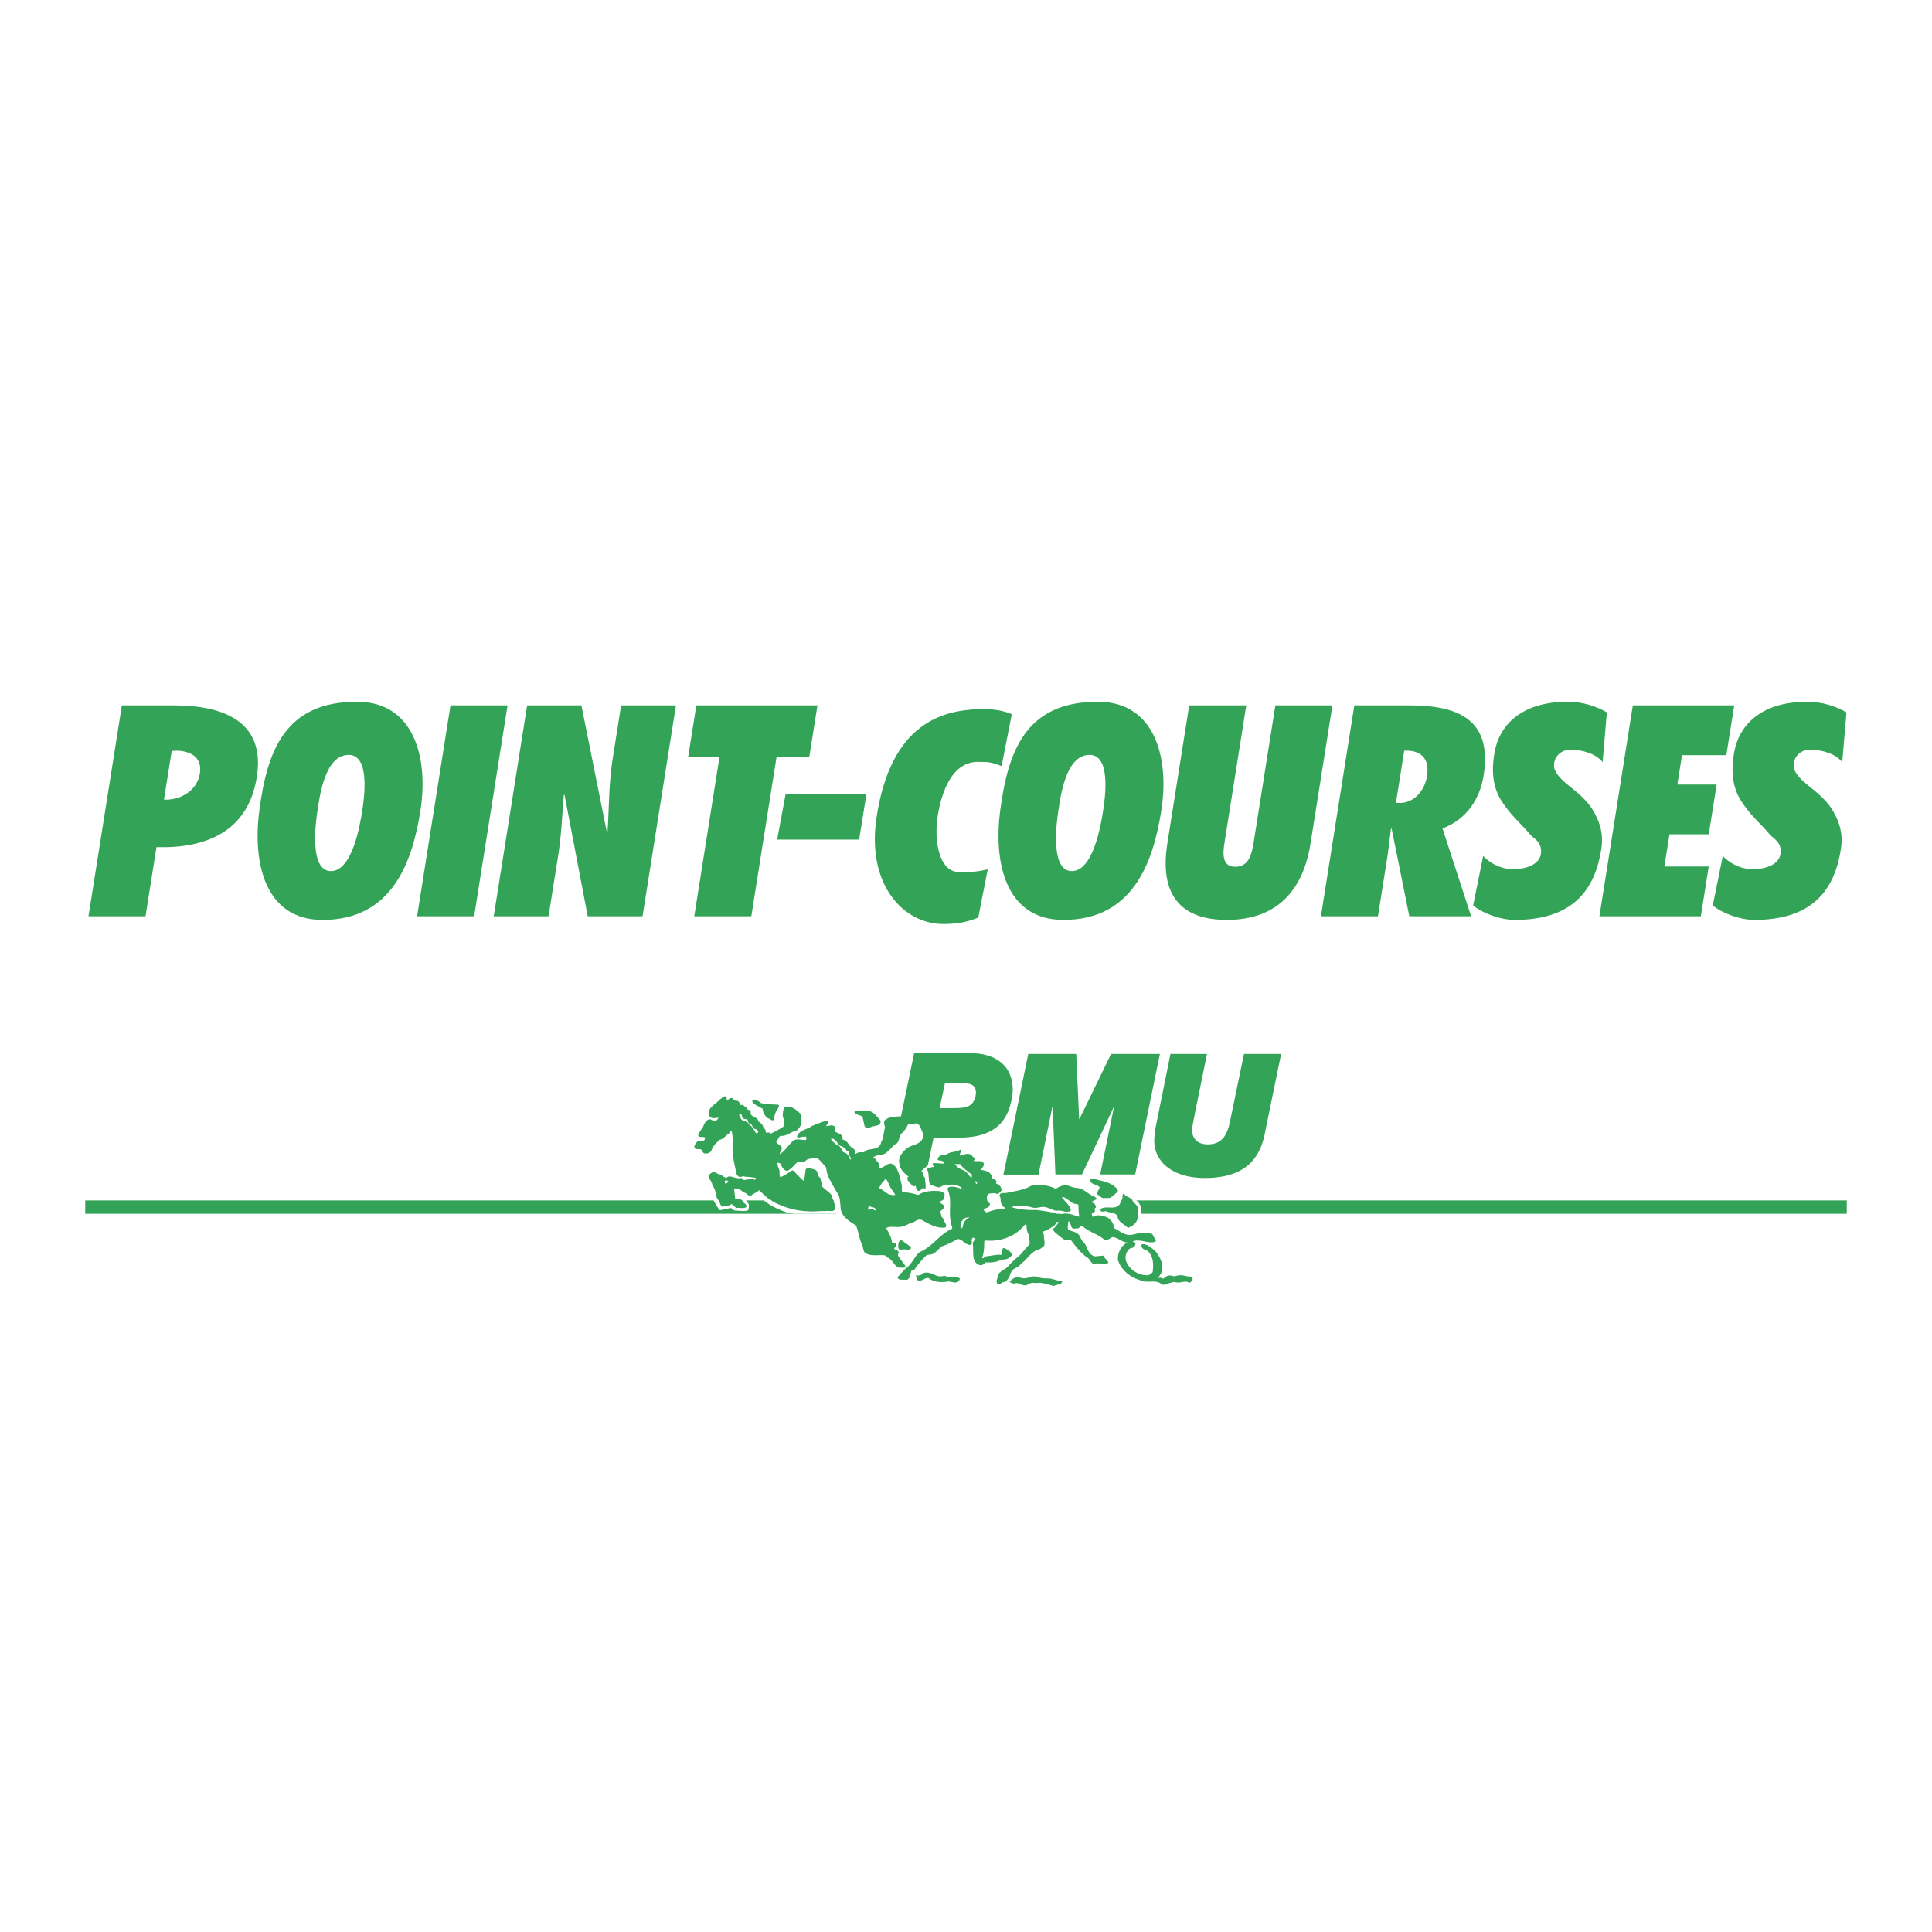 <svg xmlns="http://www.w3.org/2000/svg" width="2500" height="2500" viewBox="0 0 192.756 192.756"><g fill-rule="evenodd" clip-rule="evenodd"><path fill="#fff" d="M0 0h192.756v192.756H0V0z"/><path fill="#33a457" d="M8.504 119.768h175.748v1.33H8.504v-1.33z"/><path d="M73.253 120.768c.617.039 1.394.141 1.433-.115.078-.502.016-.531-.139-.764-.154-.23-.324-.184-.593-.299-.27-.115-.462-.078-.462-.078s0-.424-.077-.615c-.077-.193.077-.154.193-.115.116.037 1.31.77 1.31.77l.659-.555.512.674c.396.318.736.539.884.633 1.055.527 1.584.75 2.394.795h4.047c.513.326.731.762 1.085 1.15.237.262.551.303.79.705.14.258.088.549.163.777.124.385.282.725.354 1.215.137.127.108.381.333.4.535.158 1.367-.088 1.962.283.459.381.807.779 1.436 1.152-.097.381-.146.859-.185 1.26.479.078.789.039 1.179.027.155.004.304.068.488.061.794-.135 1.758-.244 2.258 0 .33-.098.732.127 1.152.078.634-.068 1.299-.166 1.924-.1.107-.135.059-.33.068-.506-.788-.535-1.172-.381-1.777-.43-1.086.25-1.647-.312-1.855-.352-.234-.012-.461.197-.695.051-.352-.02-.634.318-.891.232.498-.518.751-1.332 1.464-1.684.665-.049.708-.746 1.44-.779.371-.291.821-.533 1.221-.748.463.086.927.428 1.406.613l.117.186c.029.547.107 1.094.274 1.543.277.186.4.197.656.271.402-.146.744-.219 1.15-.311.418-.096.906-.316 1.279-.459.391-.037.609-.201 1.025-.695-.322-.42-.83-.469-1.221-.781-.076.066-.379.256-.623.5-.244.062-.561.146-.832.068-.021-.264-.021-.74-.021-.74 1.23-.145 2.344-.447 3.318-1.221.293-.133.277.193.354.301.146.273.088.635.166.938a26.946 26.946 0 0 1-1.703 1.875c-.281.064-.492.348-.684.562a5.328 5.328 0 0 1-.473.473c-.131.109-.068.234-.137.352-.225.225-.127.615-.117.908l.068.047c.723.127 1.289-.35 1.992-.047.391.057.828.291 1.221.068l.158-.117c.877-.109 1.736.303 2.557.137.236-.01.469-.059.674-.137.092-.021.359.02.637.012.213-.004.424-.061.594-.053.146-.166.346-.447.322-.557-.062-.086-.879-.016-1.295-.082-.123-.021-.17-.125-.346-.121-.266-.02-.498-.027-.73-.07-.115-.02-.156-.094-.354-.096-.461.113-.768.016-1.207-.145-.18-.053-.354-.121-.59-.111-.117.209-.436.238-.729.16-.4-.264-.674.252-1.123.184-.039-.166.225-.359.293-.477.82-.566 1.123-1.152 1.953-1.66.332-.369.83-.523.977-.914.107-.342.184-1.246.293-1.318.109.061.451.756 1.758 1.014l.379.17 2.014 1.941c.566.332 1.299.15 1.943.334l.068-.066c.029-.449-.127-.83-.137-1.26l-.068-.049c-.41.098-.867-.047-1.299.186-.244 0-.34-.352-.398-.537-.381-.596-.344-1.221-.793-1.787.086-.178.479.266.781.432.4.127.975.322 1.258.637.488-.088 1.035-.314 1.465.049.02.311-.242.572-.301.875-.195 1.299.811 2.285 1.777 2.891.127-.02.195.254.195.254.42.01.738.195 1.148.02.707-.146 1.182.449 1.826.195.941-.328 1.957-.17 2.957-.305.293-.109.516-.01.758-.07.107-.186.215-.41.283-.635-.016-.125-.32-.053-.467-.113-.465-.193-.477-.195-.891-.072-.537.012-.492-.314-.807-.293-.219.012-.342.207-.516.217-.322.295-.217-.254-.729-.021a1.02 1.02 0 0 1-.744.133c.156-.762.088-1.631-.391-2.195-.264-.227-.586-.344-.732-.637.244-.098.426-.219.523-.463-.018-.459-.355-.857-.668-1.111a.708.708 0 0 1-.602.082c-.186-.016-.391.064-.57.035-.059 0-.117-.039-.156-.088-.01-.215.127-.371.205-.547.117-.332.182-1.094.182-1.094.018-.752-.189-1.082-.502-1.33-.086-.17-.525-.34-.816-.574-.279-.223-.549-.445-.732-.439-.037-.01-.086-.053-.123-.061-.219-.135-.072-.525-.135-.793-.061-.281-.598-.818-1.416-.549-.289.203-.475.256-.904.166-.254.041-.447-.061-.693-.057-.166.137.049.465.121.598.205.225.195.35.293.623-.703.176-.893-.518-1.586-.439-.479-.146-1.221-.598-1.855-.074-.723.166-1.252-.236-1.967-.305-.439.08-.639.098-1.061.221-.488.195-.986.307-1.514.465-.525.156-.6-.1-.855-.246.098-.371-.18-.574-.385-.779-.117-.244-.029-.576-.254-.781-.107-.078-.264-.02-.352-.137-.215-.156.166-.684-.332-.586-.41-.414-.203-.598-.957-.537-.225.018-.186-.305-.332-.402-.391-.086-.743-.213-1.172-.164-.088-.195.068-.361.049-.557-.742-.01-1.523.176-2.227.42-.645.059-1.055.371-1.523.84l-.32.17s-1.348 1.201-1.561 1.201c-.211 0-.483-.004-1.021-.695-.135-.172-.25-.48-.289-.865-.056-.557.559-1.234.944-1.445.386-.211.79-.25 1.136-.52.347-.27.328-.676.328-.676.034-.123-.385-1-.385-1s-.443-.232-.713-.406c-.27-.172-1.167-.266-1.167-.266-.176.078-.352.205-.566.117-.283-.342-.556.283-.859.029-.087-.264-.248-.6-.492-.736-.449-.195-.854-.219-1.383.102-.412.033-.912-.09-1.386 0-.176.098.02.225.049.332l.674.625c.254.41.354.869.716 1.213.268.084.791-.332 1.269-.293-.01.547-.179 1.092-.315 1.619-.352.488-.986.098-1.406.42-.098-.068-.186.01-.283.02-.118-.273-.459-.166-.518-.439-.019-.322-.41-.41-.42-.732-.194-.131-.4-.039-.487-.234-.059-.195.039-.43-.264-.4-.146-.137-.104-.375-.114-.57l-.326-.27c-.195 0-.595.137-.566-.215l-.068-.371c-.102-.035-.749.258-.968.27-.19.078-.376.248-.584.365-.258.086-.661.318-.808-.023-.158-.695-.461-.855-.754-1.246-.032-.062-.036-.127-.087-.158-.069-.041-.191-.041-.269-.084-.129-.072-.098-.172-.347-.246-.195-.029-.336.025-.566-.117-.273.01-.557.186-.82.02-.147-.43-.512-.695-1.055-.752-1.044.252-.471.619-1.191.283-.597-.277-.61.396-1.104.215-.166-.186-.324-.379-.654-.186-.234.117-.129-.279-.256-.377-.183-.061-.447.084-.682.064-.059-.244-.283-.42-.264-.703-.068-.127-.215.02-.283.078-.1.15-.292.357-.407.5-.794.973-1.709 1.732-2.074 2.986-.229.787-.587 1.566-.752 2.412.372.117.616.131 1.084.518.24.053.582.211.667.09.116-.168.42-.414.623-.672.263-.336.542-.721.817-.721.166-.068.135-.244.415-.207.186.322.195 1.123.342 1.477.085.902.246 1.215.305 2.074l-.083.049c-.704-.225-1.438-.381-2.199-.391-.107.244-.458.371-.584.576.243.791.739 1.459.857 2.279 0 0 .409.814.647 1.039l1.109-.23.323.249z" fill="#fff"/><path fill="#33a457" d="M100.111 117.188h3.502l1.373-6.725h.032l.281 6.713h2.648l3.155-6.69h.031l-1.367 6.69h3.49l2.467-12.024h-4.871l-3.153 6.487h-.031l-.295-6.487h-4.785l-2.477 12.036zM127.818 105.152h-3.707l-1.371 6.623c-.264 1.35-.736 2.398-2.244 2.398-1.404 0-1.648-1.062-1.539-1.709.031-.186.146-.795.219-1.191l1.246-6.121h-3.646l-1.516 7.508a9.61 9.61 0 0 0-.1 1.172c0 1.947 1.674 3.697 5.041 3.697 3.297 0 5.34-1.27 5.971-4.346l1.646-8.031z"/><path d="M113.604 124.697c.156.01.332-.039.449.068.078.117-.215.293-.029.4.146.02.322-.02.43.088-.158.336-.061.727-.365.666-.059.035-.111.109-.201.115-.127-.039-.127-.205-.234-.283-.113.021-.408.352-.518.254-.049-.137-.088-.283-.137-.42-.225.029-.225.449-.469.352-.107-.41-.049-.869.234-1.172.187-.224.732-.605.84-.068zM92.702 122.355c.41.195 1.159.256 1.256.461l-.036.174c-.664.547-1.321 1.174-2.044 1.65-.176.471-.801.402-.986.891-.244.088-.303.566-.605.43-.137-.283-.293-.586-.401-.898.082-.082.904-.281 1.266-.535-.085-.355-.713-.535-.957-.918-.381-.047-.768.105-1.129.096-.225-.254-.049-.664-.234-.938l.02-.137c.079-.043 1.031.188 1.58-.152.401-.25.911-.369 1.33-.574.332.126.608.343.94.45z" fill="#fff"/><path d="M90.335 126.574c.596-.391.811-1.025 1.27-1.523.107-.107.206-.152.291-.193 1.206-.576 1.814-1.666 3.063-2.258.085-.049.02-.219 0-.281-.414-1.289.071-2.406-.357-3.498-.059-.076-.049-.184-.049-.283.259-.283.992-.076 1.357.068l.049-.049c-.215-.291-.617-.277-.939-.375-.381.059-.786-.02-1.099.195-.381.252-.745-.143-1.125-.17-.215-.479-.04-1.113-.332-1.572.457-.211.664-.205.664-.205.068-.127-.225-.295 0-.383.322-.018.684.039 1.026.049l.049-.049c-.11-.453-.879-.057-.586-.555.186-.332.606-.215.889-.352.371-.273.898-.166 1.27-.42h.088c.068.205-.176.398-.088.586.352-.078.747-.336 1.188-.055 0 .234.5.23.17.562.312.107.707-.088.988.205.146.33-.178.459-.217.713.656.094 1.006.264 1.104.84.199.035.312.156.42.283.01.086-.078.166-.049.232.379.105.469.342.547.588.02.184-.215.312-.332.42-.127.086-.234-.041-.352-.068-.273.076-.719-.053-.771.332-.008.213-.021.393.096.562.043.064.178.078.188.188.02.42-.42.361-.635.607l.283.252c.557-.137.867-.371 1.729-.303a.504.504 0 0 0 .188-.141c-.342-.156-.5-.416-.488-.941-.008-.076-.061-.131-.061-.207-.088-.059-.041-.213.037-.281.156-.078.371-.062.586-.072.85-.195 1.672-.244 2.465-.709.801-.186 1.795-.074 2.479.307.66-.467 1.109-.416 1.598-.195.246.07.494.109.77.133.557.176 1 .672 1.547.867.059.078.205.119.117.236-.186.086-.352.203-.537.254.186.096.412.121.488.43.107.223-.281.184-.076.398.049.176-.221.273-.318.342-.029.01.092.332.092.332.488-.352 1.289-.049 1.58.119.264.215.559.555.5.984.674.256 1.088.896 2.102.615a3.362 3.362 0 0 1 1.746-.029c.137.176.195.449.4.605a.282.282 0 0 1-.234.215c-.713.127-1.414-.354-2.107-.07.135.098.391.086.232.393-.068.312-.449.215-.615.4-.283.312-.4.752-.273 1.172.322.84 1.17 1.387 2.059 1.416.273 0 .412-.146.588-.312.107-.732.082-1.641-.514-2.129-.254-.107-.59-.195-.609-.518l.035-.129c.518-.098.926.355 1.307.609.459.566.904 1.268.689 2.098-.068.264-.254.479-.42.703.205-.152.426-.068.572.02.367-.318.549-.416 1.098-.232.855-.281 1.072.031 1.6.012.166.029.314.211.178.387-.078.107-.137.195-.254.234-.332-.225-.771-.029-1.152-.02-.215 0-.449-.127-.635.02-.361-.02-.625.342-1.006.137-.635-.527-1.428-.012-2.207-.42-.957-.283-1.865-1.035-2.148-2.012-.029-.723.312-1.377.957-1.738-.557.039-.928-.508-1.504-.518-.254.117-.508.363-.791.264-.684-.594-1.537-.764-2.191-1.35-.215-.156-.287.209-.463.219-.234-.049-.488.139-.635-.133-.068-.227-.195-.635-.324-.562 0 .273-.107.605 0 .84.434.174.92.205 1.152.635.1.234.254.518.439.654.361.488.395 1.223 1.088 1.35l.818-.072c.098.273.424.426.512.719-.42.236-.83-.049-1.5.113-.322-.166-.387-.582-.709-.699-.576-.457-1.01-.99-1.42-1.527-.176-.322-.547-.117-.799-.215a9.651 9.651 0 0 1-.637-.49c-.195-.158-.404-.32-.516-.564.283-.117.449-.439.615-.654-.275-.166-.275.205-.422.303-.352.234-.682.498-1.082.586-.234.117.049.244.029.381-.039.352.176.742 0 1.104-.264.186-.359.322-.781.42-.656.342-.967.996-1.523 1.338-.312.566-.861.188-1.143 1.328-.195.234-.301.518-.672.508-.107.107-.354.244-.5.176-.205-.205-.02-.518.02-.752.078-.498.615-.625.967-.938.379-.436.771-.807 1.357-1.295.342-.451.707-.797.838-.998.051-.334-.076-.627-.066-.92-.176-.273-.244-.596-.215-.957l-.166-.066c-.986 1.211-2.43 1.734-3.98 1.588l-.092.119c.01.547-.02 1.133-.215 1.641.186.07.273-.195.449-.186.488-.049.98-.184 1.475-.146.107-.205.029-.488.186-.674.078-.047.693.244.869.605 0 .225-.225.332-.4.449-.195.068-.4.117-.625.088-.656.385-1.451.287-1.621.283-.176.264-.449.361-.723.215-.713-.41-.4-1.406-.547-2.139.049-.156.322-.342.117-.537-.127 0-.183.068-.203.195-.037.172.095.402-.071.488-.117.117-.293-.01-.429-.049-.342-.107-.464-.512-.909-.488-.537.283-1.064.566-1.641.742-.352.361-.734.844-1.235.809-.085.016-.17.023-.269.09-.429.439-.82.869-1.142 1.377-.107.059-.139.131-.322.119-.127.322-.049.635-.415.916l-.732-.012c-.122-.049-.171-.111-.257-.195.184-.281.647-.709.795-.895l.007-.004z" fill="#33a457"/><path d="M72.488 109.771c.215-.039.405-.332.649-.168.181.412.486-.004.674.5-.049.225.215.088.312.156.132.07.195.195.366.23.074.307.176.215.308.268.186.117.049.283.118.438.214.266.693.295.751.686.438.279.451.473.515.639.032.08.139.084.188.23.049.17.011.236.086.254.28.002.324-.053.415.1.439-.168.893-.453 1.294-.695.019-.352.163-.631-.062-.934-.02-.342.029-.76.146-1.033.674-.176 1.167.248 1.636.697.146.566.159 1.281-.438 1.66-.576.117-.91.582-1.564.523-.244.117-.264.439-.439.586.098.352.806.354.476.904a1.146 1.146 0 0 0-.132.35c.567-.342.848-.922 1.414-1.4.371-.186.815-.004 1.196-.023.078-.088.054-.232.024-.33-.273-.039-.671.074-.806.123-.137-.08-.081-.205-.051-.293.295-.43.771-.562 1.223-.744.256-.246.406-.176.583-.311.4-.127.862-.35 1.272-.398a.699.699 0 0 1-.237.545c.156.068.386-.082.581-.043.137.02.313.039.352.205.049.166-.08.303.037.439.254.176.806.232.671.736.174.061.371.182.5.314.171.256.362.51.635.646.185.117.024.375.17.512a.81.81 0 0 1 .464-.182c.25-.016.317.109.683-.221.537-.146 1.296-.055 1.414-.797.273-.42.225-.977.391-1.445-.059-.215-.132-.516-.068-.684.51-.479 1.182-.379 1.758-.447.537-.02.947.283 1.377.518 0 .107-.04.252-.137.33-.215-.049-.408-.148-.633-.049-.117.283-.305.537-.461.771-.469.244-.342.812-.664 1.152-.234.078-.4.283-.557.469-.41.342-.593.711-1.198.635-.167.086-.462.148-.599.305.049.127.203.074.281.182.098.312.476.391.315.842.508.088.886-.699 1.394-.328.574.379.732 1.611.854 2.025.032.213-.011.436.034.641.098.117.208.025.325.104.679.062.869.176 1.309.254.603-.412 1.486-.441 2.189-.363.146.029.276.137.403.195.073.195-.085.66-.151.686-.107.068-.202.084-.3.182.098.293.599.184.32.707-.117.107-.234.166-.303.312.186.244.02.441.312.617 0 .305.449.619.245.902-.821.156-1.573-.289-2.247-.66-.238-.18-.549-.133-.867.1-.231.098-.502.168-.705.281-.869.486-1.431.047-2.114.34.234.469.515.869.574 1.416.059.195.293 0 .371.156.203.32-.188.369-.151.49.117.205.464.115.454.428-.049.088-.098.205-.049.303l.717.992c.02.303-.375.123-.561.182-.605-.088-.684-.912-1.318-1.049-.049-.059-.1-.162-.188-.191-.635-.068-1.45.133-1.948-.248-.225-.176-.171-.605-.317-.83-.303-.635-.332-1.246-.596-1.9-.576-.352-1.318-.805-1.504-1.518-.06-.402-.06-.871-.146-1.258-.069-.307-.225-.463-.391-.756-.989-1.746-.781-1.502-.964-2.283-.273-.283-.525-.707-.911-.904-.439.078-.842-.043-1.164.318-.205.137-.633.033-.847.15-.264.293-.608.662-.959.838-.342-.137-.542-.395-.61-.756l-.317-.098c-.088.293.164.566.183.879.009.195-.005.426.083.582a4.83 4.83 0 0 0 1.055-.625c.293-.176.405.127.532.275.264.244.498.537.781.732l.161-1.154c.232-.336.51-.072.745-.043.647.135.256.611.754.914.097.244.225.547.136.82.303.322.782.586 1.025.977-.117.283.264.387.147.67.207.098.024.391.146.586-.176.371-.728.139-1.03.227-.566-.029-.996.059-1.572.02-1.25-.029-2.36-.342-3.415-.867-.264-.162-.576-.318-.866-.574l-.732-.674c-.206.283-.61.318-.816.592-.254.01-.391-.295-.625-.334-.322-.156-.54-.512-.989-.414l-.049.068.11.969c.268 0 .7-.043.769.318.156.127.41.225.342.488-.293.193-.65.039-1.001.098-.195-.129-.276-.332-.5-.391-.129.139-.317.145-.501.17-.149.02-.291.068-.427.086-.085-.074 0-.086-.146-.172-.073-.279-.378-.719-.378-.719-.078-.43-.159-.83-.452-1.318-.062-.514-.732-.758-.069-1.164.313-.217.525.096.74.139.439.084.564.541.964.219.41-.02.793.266 1.184.158.239.016.232.188.366.203.378-.057.752-.166 1.086-.02l.085-.207c-.199-.033-.408-.045-.598-.074-.21-.029-.463 0-.659-.098-.156.088-.332.125-.489.037l-.159-.17s-.413-1.717-.413-2.27c-.049-.811.071-1.441-.1-2.076-.17-.037-.212.213-.349.291-.283.166-.479.518-.839.559-.361.369-.581.443-.85 1.115-.127.215-.452.293-.623.256-.244-.02-.259-.297-.415-.414-.215-.029-.537.033-.635-.172-.059-.205.173-.461.281-.598.234-.244.825.16.757-.414-.234-.129-.672.109-.659-.281.16-.311.319-.525.5-.818.11-.33.253-.469.439-.66.5-.193.52.316.803.109.127-.068.215-.205.283-.303-.273-.039-.684.193-.953-.232-.234-.762.689-1.125 1.04-1.572.206-.098.411-.428.645-.32.126.146.065.366.065.366z" fill="#33a457"/><path d="M75.913 110.051c.557.137 1.162.137 1.738.166.156.117 0 .283-.048.4-.254.322-.352.713-.4 1.123-.205.127-.371-.117-.566-.166-.322-.195-.517-.576-.557-.957-.361-.225-1.15-.529-1.006-.82.136-.246.614.039.839.254zM87.868 111.822c0 .684-.822.391-1.154.742-.166-.049-.449-.025-.469-.279l-.195-.879c-.264-.195-.732-.17-.811-.463.164-.27.537-.039.801-.137 1.108-.12 1.352.514 1.828 1.016z" fill="#33a457"/><path d="M74.502 111.65c.22.172.037.428.402.488.215.127.098.465.576.539l.186.264c-.049.049-.127.146-.234.117-.215-.303-.352-.693-.723-.869-.098-.42-.674-.234-.801-.615-.029-.127-.137-.215-.166-.352.125-.098.264-.068.283.098-.009.235.243.379.477.33zM83.706 114.238c.103.092.181.096.317.158.151.07.359.205.415.379.439.107.168.584.5.77a.443.443 0 0 1-.12.154c-.137-.41-.303-.664-.684-.742-.173-.158-.249-.689-.649-.719-.234-.225-.635-.5-.549-.623.176-.059.359.094.524.27.123.195.161.316.246.353zM95.805 116.148c.124.203.297.354.474.506.212.188.436.369.671.514.039.088-.01.234 0 .342-.146-.049-.334-.365-.461-.473-.254-.352-.801-.342-1.035-.703-.098-.029-.146-.098-.206-.186h.557z" fill="#fff"/><path d="M92.287 117.52c-.02.371.137.73.039 1.072-.068.02-.117-.01-.156-.068-.234.068-.458.459-.683.217-.127-.119-.04-.332-.166-.451-.098.139-.264.051-.352-.047-.159-.244-.557-.451-.401-.82l1.172-.654c.439.018.273.536.547.751z" fill="#33a457"/><path d="M88.896 118.572l.42.605c-.154.162-.439-.008-.654-.02-.361-.195-.659-.514-.957-.635 0 0 .208-.398.383-.623.134-.061.203-.244.203-.244.249-.059.4.615.605.917zM72.681 117.891l-.264.234c-.098-.059-.125-.213-.088-.332.128-.068.245-.016.352.098zM97.445 118.141c-.107-.029-.104-.232-.189-.301.135.01.305.072.189.301z" fill="#fff"/><path d="M72.415 118.559l.171.721-.122.109a3.257 3.257 0 0 1-.49-1.029c.146.058.412-.036.441.199z" fill="#33a457"/><path d="M87.348 120.787c-.215-.088-.383-.312-.762-.08l.085-.414c.306.232.758.084.677.494z" fill="#fff"/><path d="M87.873 124.383c-.02.059.049.078.029.146-.156.078-.361.029-.537.039-.166-.254-.508-.332-.635-.586-.009-.264-.009-.537.088-.771.362.332.645.889 1.055 1.172zM90.856 124.4c.126.205-.127.283-.284.273-.215-.02-.488-.049-.684.029-.097-.039-.244-.059-.254-.186-.039-.273-.021-.709.235-.771.173 0 .256.131.427.258.233.136.392.265.56.397zM94.203 127.275c.316.119.634.146.928.084.189.016.433.08.623.172.029.117-.085.287-.184.355-.322.176-.634-.055-1.024-.025-.577.098-1.426.074-1.904-.355-.4-.059-.61.379-1.086.232-.068-.156-.098-.293-.195-.5a.855.855 0 0 0 .793-.232c.836-.229 1.244.574 2.049.269zM111.523 118.719s.025.084-.023.182a7.074 7.074 0 0 1-.732.611c-.229.031-.465.012-.701.016-.115.002-.238-.09-.361-.236-.158-.061-.25-.135-.256-.219.049-.225.189-.371.268-.586-.234-.41-1.021-.232-.914-.818.158-.158.551.014.824.082.692.126 1.476.372 1.895.968zM112.297 119.273c.244.195.645.254.723.586.176.186.41.361.498.635.117.645.059 1.416-.498 1.758-.146.156-.332.137-.469.283-.352-.41-1.055-.605-1.055-1.221-.273-.371-.771-.293-1.143-.469-.186-.029-.371.137-.518-.029-.049-.049-.107-.117-.049-.186.617-.43 1.689.244 2.012-.674.059-.186.256-.352.178-.555.078-.068-.021-.305.135-.295l.186.167z" fill="#33a457"/><path d="M96.724 121.443c-.292.234-.592.338-.683.986l-.069.156c-.117-.234-.087-.498-.019-.742.156-.186.332-.42.556-.352.059-.057.137-.048.215-.048z" fill="#fff"/><path d="M104.498 127.545c.58-.014.973.316 1.479.209.061.127-.105.213-.115.352-.217.049-.514.084-.699.189-.596-.098-1.162-.4-1.787-.281-.332-.012-.42-.104-.908.184-.527.195-.766-.361-1.342-.117-.098-.049-.309-.154-.416-.154.195-.283.498-.508.859-.498.256.039.441.107.605.104.545-.012.701-.256 1.182-.172a3.07 3.07 0 0 0 1.142.184zM89.993 116.768c-.135-.174-.251-.48-.29-.867-.055-.555.559-1.232.944-1.443.386-.213.79-.25 1.137-.521.347-.27.328-.674.328-.674.034-.123-.385-1.002-.385-1.002s-.443-.23-.713-.404c-.27-.172-1.166-.266-1.166-.266l1.353-6.514h5.627c2.648 0 4.357 1.395 4.199 3.945-.279 2.564-1.5 4.48-5.355 4.48h-2.529l-.567 2.76s-1.349 1.199-1.561 1.199-.464-.02-1.022-.693z" fill="#33a457"/><path d="M94.276 108.082h1.915c.891 0 1.288.371 1.147 1.246-.256 1.037-.769 1.221-2.157 1.232h-1.435l.53-2.478zM107.193 120.094l.389.076c.039.381 0 .84.117 1.221-.553-.131-.898-.324-1.51-.316-.328.109-.568-.014-.725.025-.566-.205-1.229-.246-1.863-.367-.377-.029-.707.004-1.086-.025a8.231 8.231 0 0 1-1.602-.262c.393-.201.738-.137 1.15-.104.227.018.469.008.656.055.771.273.986-.049 1.523.029.469.086.734.297 1.127.375.27-.031.404-.02.582.016.191.037.48.164.676.037.127.127.125-.027.213-.105-.078-.547-.625-.859-.889-1.309.361-.086.899.609 1.242.654z" fill="#fff"/><path d="M8.826 91.417l3.333-21.042h5.191c4.968 0 9.149 1.619 8.274 7.145-.866 5.47-5.096 7.144-10.013 7.004l-1.092 6.894H8.826v-.001zm8.728-16.521l-.423.027-.77 4.856c1.55.084 3.147-.808 3.526-2.344.467-1.894-.938-2.539-2.333-2.539zM35.63 70.012c5.777.015 7.127 5.749 6.314 10.884-.814 5.135-2.824 10.884-9.762 10.884-5.776 0-6.986-5.729-6.313-10.884.771-5.91 2.528-10.902 9.761-10.884zm-2.608 16.899c2.149 0 2.909-4.703 3.117-6.015.207-1.312.8-5.581-1.349-5.581-2.418 0-2.909 4.27-3.116 5.581-.208 1.312-.8 6.015 1.348 6.015zM109.549 70.012c5.777.015 7.127 5.749 6.312 10.884-.812 5.135-2.824 10.884-9.76 10.884-5.777 0-6.986-5.729-6.314-10.884.772-5.91 2.527-10.902 9.762-10.884zm-2.608 16.899c2.148 0 2.908-4.703 3.115-6.015.209-1.312.801-5.581-1.348-5.581-2.42 0-2.91 4.27-3.117 5.581-.206 1.312-.8 6.015 1.35 6.015zM41.614 91.417l3.333-21.042h5.693l-3.333 21.042h-5.693zM52.593 70.375h5.414l2.542 12.67.065-.056c.161-2.428.123-4.828.507-7.256l.849-5.358h5.47l-3.333 21.042h-5.47l-2.319-12.14-.065.056c-.174 1.981-.232 3.935-.546 5.917l-.977 6.167h-5.47l3.333-21.042zM69.266 91.417l2.52-15.907H68.66l.813-5.135h12.084l-.813 5.135h-3.265l-2.52 15.907h-5.693z" fill="#33a457"/><path fill="#33a457" d="M77.536 83.769l.848-4.554h8.06l-.727 4.554h-8.181zM99.932 76.428c-1.016-.37-1.186-.416-2.357-.416-2.634 0-3.654 3.085-4.021 5.401-.389 2.456.139 5.582 2.093 5.582 1.284 0 1.697.017 2.898-.26l-.939 4.81c-1.224.502-2.242.645-3.498.645-3.975 0-7.669-3.924-6.656-10.63 1.428-9.443 6.61-10.81 10.673-10.81 1.006 0 1.961.139 2.824.502l-1.017 5.176zM132.936 70.375l-2.18 13.758c-.402 2.54-1.77 7.647-8.355 7.647s-6.334-5.107-5.932-7.647l2.178-13.758h5.693l-2.096 13.228c-.088.559-.23 1.284-.152 1.842.076.586.367 1.033 1.148 1.033.811 0 1.244-.447 1.471-1.005.262-.586.348-1.312.432-1.842l2.1-13.256h5.693zM140.605 91.417l-1.766-8.763-.064.056c-.135 1.033-.242 2.065-.406 3.098l-.889 5.609h-5.693l3.334-21.042h5.496c4.939 0 8.283 1.451 7.402 7.005-.365 2.316-1.697 4.381-4.1 5.274l2.854 8.763h-6.168zm-.972-11.302c1.508 0 2.525-1.312 2.742-2.679.291-1.842-.701-2.624-2.277-2.539l-.822 5.19.357.028zM147.977 85.402c.936.971 2.113 1.317 2.91 1.317 1.631 0 2.697-.582 2.844-1.502.08-.502-.031-.865-.262-1.172-.201-.307-.555-.498-.82-.81-.844-.993-1.629-1.641-2.395-2.679-.662-.899-1.73-2.335-1.129-5.571.453-2.445 2.457-4.974 7.312-4.974 1.367 0 2.779.419 3.879 1.061l-.422 4.97c-.652-.832-1.977-1.248-3.287-1.248-.67 0-1.566.552-1.566 1.578 0 .953 1.379 1.9 1.645 2.151 1.068.837 1.893 1.619 2.385 2.567.52.949.938 2.065.686 3.656-.619 3.907-2.707 7.033-8.625 7.033-1.451 0-3.293-.693-4.156-1.449l1.001-4.928zM171.883 85.402c.936.971 2.115 1.317 2.912 1.317 1.629 0 2.695-.582 2.842-1.502.08-.502-.029-.865-.26-1.172-.203-.307-.557-.498-.822-.81-.842-.993-1.629-1.641-2.393-2.679-.664-.899-1.73-2.335-1.131-5.571.455-2.445 2.457-4.974 7.312-4.974 1.367 0 2.781.419 3.879 1.061l-.422 4.97c-.652-.832-1.975-1.248-3.287-1.248-.668 0-1.566.552-1.566 1.578 0 .953 1.379 1.9 1.646 2.151 1.066.837 1.893 1.619 2.385 2.567.52.949.936 2.065.684 3.656-.619 3.907-2.705 7.033-8.625 7.033-1.451 0-3.293-.693-4.154-1.449l1-4.928zM162.908 70.375h10.117l-.787 4.967h-4.424l-.464 2.931h3.921l-.787 4.967h-3.92l-.509 3.21h4.424l-.786 4.967h-10.119l3.334-21.042z"/></g></svg>